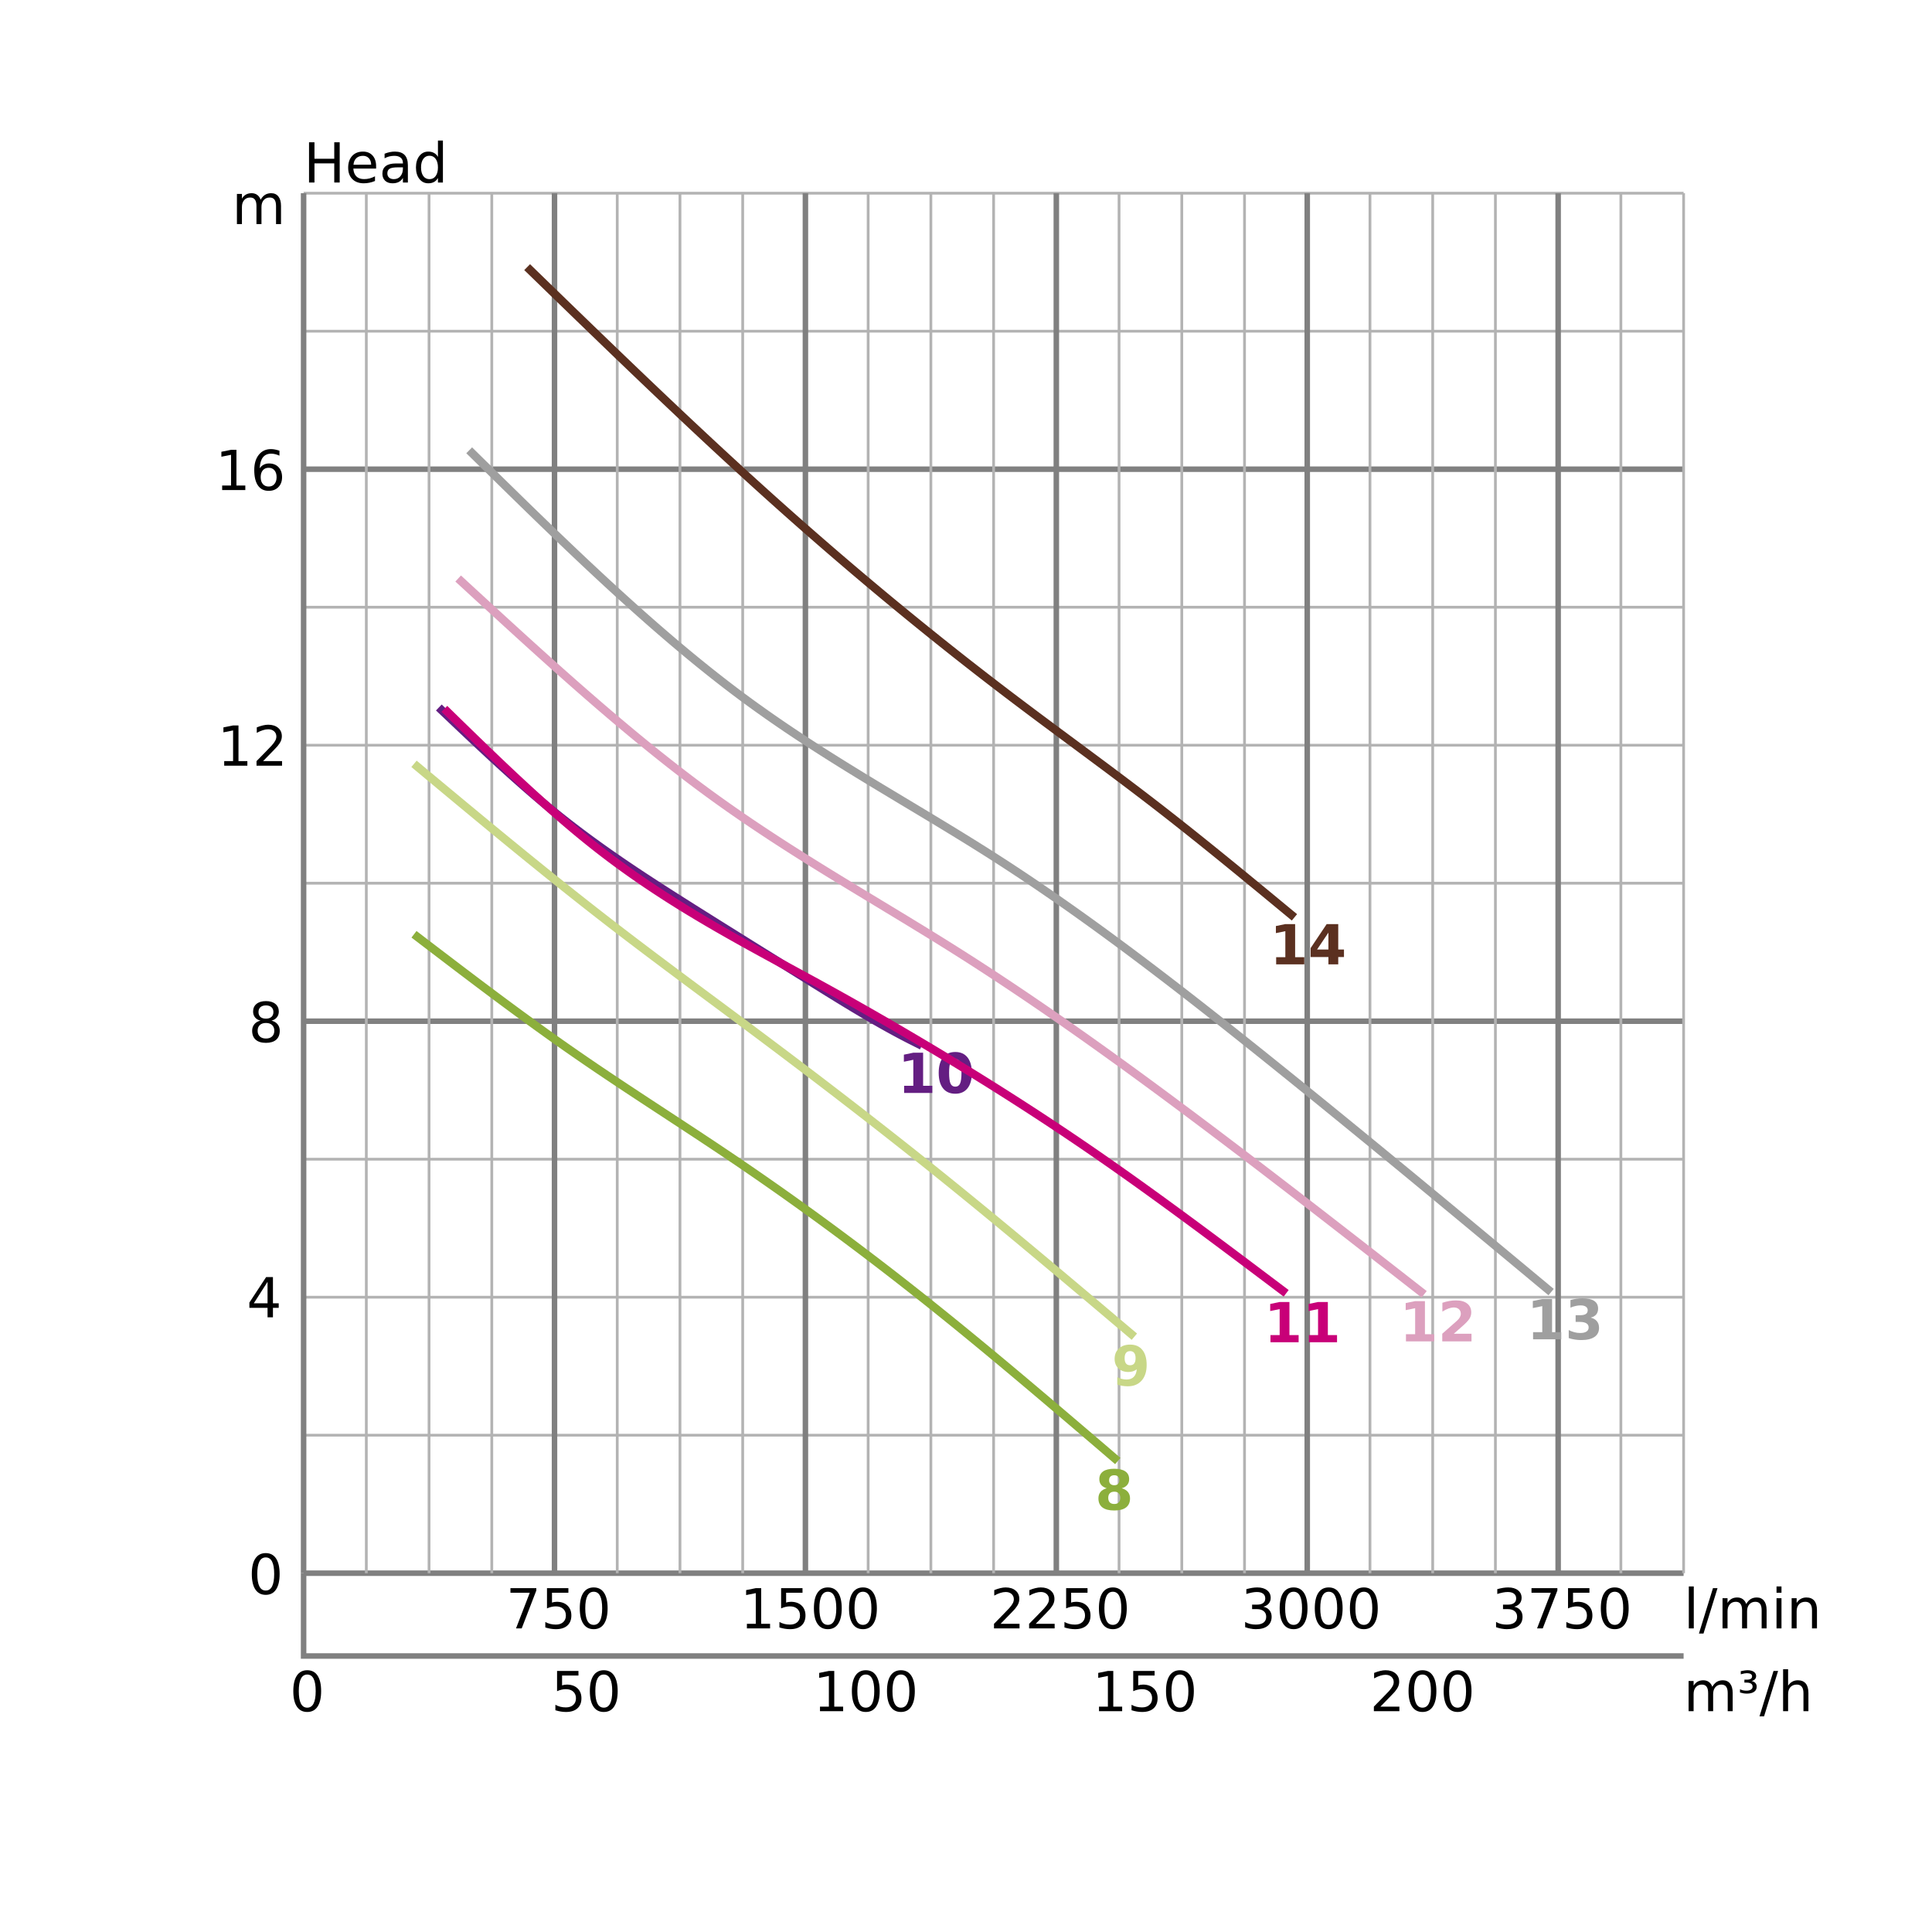 <?xml version="1.0" encoding="UTF-8"?>
<svg xmlns="http://www.w3.org/2000/svg" xmlns:xlink="http://www.w3.org/1999/xlink" width="700pt" height="700pt" viewBox="0 0 700 700" version="1.1">
<defs>
<g>
<symbol overflow="visible" id="glyph0-0">
<path style="stroke:none;" d="M 1 3.531 L 1 -14.109 L 11 -14.109 L 11 3.531 Z M 2.125 2.422 L 9.891 2.422 L 9.891 -12.984 L 2.125 -12.984 Z M 2.125 2.422 "/>
</symbol>
<symbol overflow="visible" id="glyph0-1">
<path style="stroke:none;" d="M 1.969 -14.578 L 3.938 -14.578 L 3.938 -8.609 L 11.109 -8.609 L 11.109 -14.578 L 13.078 -14.578 L 13.078 0 L 11.109 0 L 11.109 -6.938 L 3.938 -6.938 L 3.938 0 L 1.969 0 Z M 1.969 -14.578 "/>
</symbol>
<symbol overflow="visible" id="glyph0-2">
<path style="stroke:none;" d="M 11.234 -5.922 L 11.234 -5.047 L 2.984 -5.047 C 3.055 -3.805 3.426 -2.859 4.094 -2.203 C 4.758 -1.555 5.691 -1.234 6.891 -1.234 C 7.578 -1.234 8.242 -1.316 8.891 -1.484 C 9.535 -1.66 10.18 -1.914 10.828 -2.25 L 10.828 -0.562 C 10.18 -0.281 9.52 -0.07 8.844 0.062 C 8.164 0.207 7.477 0.281 6.781 0.281 C 5.031 0.281 3.645 -0.223 2.625 -1.234 C 1.613 -2.254 1.109 -3.629 1.109 -5.359 C 1.109 -7.148 1.586 -8.57 2.547 -9.625 C 3.516 -10.676 4.82 -11.203 6.469 -11.203 C 7.938 -11.203 9.098 -10.727 9.953 -9.781 C 10.805 -8.832 11.234 -7.547 11.234 -5.922 Z M 9.438 -6.453 C 9.426 -7.43 9.148 -8.211 8.609 -8.797 C 8.078 -9.379 7.367 -9.672 6.484 -9.672 C 5.484 -9.672 4.68 -9.391 4.078 -8.828 C 3.473 -8.266 3.125 -7.469 3.031 -6.438 Z M 9.438 -6.453 "/>
</symbol>
<symbol overflow="visible" id="glyph0-3">
<path style="stroke:none;" d="M 6.859 -5.5 C 5.398 -5.5 4.391 -5.332 3.828 -5 C 3.273 -4.664 3 -4.098 3 -3.297 C 3 -2.66 3.207 -2.156 3.625 -1.781 C 4.051 -1.406 4.625 -1.219 5.344 -1.219 C 6.344 -1.219 7.141 -1.57 7.734 -2.281 C 8.336 -2.988 8.641 -3.926 8.641 -5.094 L 8.641 -5.5 Z M 10.438 -6.234 L 10.438 0 L 8.641 0 L 8.641 -1.656 C 8.234 -1 7.723 -0.508 7.109 -0.188 C 6.492 0.125 5.742 0.281 4.859 0.281 C 3.742 0.281 2.852 -0.031 2.188 -0.656 C 1.531 -1.289 1.203 -2.133 1.203 -3.188 C 1.203 -4.414 1.613 -5.344 2.438 -5.969 C 3.258 -6.594 4.488 -6.906 6.125 -6.906 L 8.641 -6.906 L 8.641 -7.078 C 8.641 -7.91 8.367 -8.551 7.828 -9 C 7.285 -9.445 6.52 -9.672 5.531 -9.672 C 4.906 -9.672 4.297 -9.598 3.703 -9.453 C 3.117 -9.305 2.551 -9.082 2 -8.781 L 2 -10.438 C 2.656 -10.695 3.289 -10.891 3.906 -11.016 C 4.531 -11.141 5.133 -11.203 5.719 -11.203 C 7.301 -11.203 8.484 -10.789 9.266 -9.969 C 10.047 -9.145 10.438 -7.898 10.438 -6.234 Z M 10.438 -6.234 "/>
</symbol>
<symbol overflow="visible" id="glyph0-4">
<path style="stroke:none;" d="M 9.078 -9.281 L 9.078 -15.203 L 10.875 -15.203 L 10.875 0 L 9.078 0 L 9.078 -1.641 C 8.703 -0.992 8.223 -0.508 7.641 -0.188 C 7.066 0.125 6.379 0.281 5.578 0.281 C 4.254 0.281 3.176 -0.242 2.344 -1.297 C 1.52 -2.348 1.109 -3.734 1.109 -5.453 C 1.109 -7.172 1.52 -8.555 2.344 -9.609 C 3.176 -10.672 4.254 -11.203 5.578 -11.203 C 6.379 -11.203 7.066 -11.039 7.641 -10.719 C 8.223 -10.406 8.703 -9.926 9.078 -9.281 Z M 2.953 -5.453 C 2.953 -4.141 3.223 -3.102 3.766 -2.344 C 4.316 -1.594 5.066 -1.219 6.016 -1.219 C 6.961 -1.219 7.707 -1.594 8.25 -2.344 C 8.801 -3.102 9.078 -4.141 9.078 -5.453 C 9.078 -6.773 8.801 -7.812 8.25 -8.562 C 7.707 -9.32 6.961 -9.703 6.016 -9.703 C 5.066 -9.703 4.316 -9.32 3.766 -8.562 C 3.223 -7.812 2.953 -6.773 2.953 -5.453 Z M 2.953 -5.453 "/>
</symbol>
<symbol overflow="visible" id="glyph0-5">
<path style="stroke:none;" d="M 6.359 -13.281 C 5.336 -13.281 4.57 -12.781 4.062 -11.781 C 3.551 -10.781 3.297 -9.281 3.297 -7.281 C 3.297 -5.281 3.551 -3.781 4.062 -2.781 C 4.57 -1.781 5.336 -1.281 6.359 -1.281 C 7.379 -1.281 8.145 -1.781 8.656 -2.781 C 9.164 -3.781 9.422 -5.281 9.422 -7.281 C 9.422 -9.281 9.164 -10.781 8.656 -11.781 C 8.145 -12.781 7.379 -13.281 6.359 -13.281 Z M 6.359 -14.844 C 7.992 -14.844 9.238 -14.195 10.094 -12.906 C 10.957 -11.613 11.391 -9.738 11.391 -7.281 C 11.391 -4.82 10.957 -2.945 10.094 -1.656 C 9.238 -0.363 7.992 0.281 6.359 0.281 C 4.723 0.281 3.473 -0.363 2.609 -1.656 C 1.742 -2.945 1.312 -4.82 1.312 -7.281 C 1.312 -9.738 1.742 -11.613 2.609 -12.906 C 3.473 -14.195 4.723 -14.844 6.359 -14.844 Z M 6.359 -14.844 "/>
</symbol>
<symbol overflow="visible" id="glyph0-6">
<path style="stroke:none;" d="M 7.562 -12.859 L 2.578 -5.078 L 7.562 -5.078 Z M 7.047 -14.578 L 9.516 -14.578 L 9.516 -5.078 L 11.609 -5.078 L 11.609 -3.438 L 9.516 -3.438 L 9.516 0 L 7.562 0 L 7.562 -3.438 L 0.984 -3.438 L 0.984 -5.344 Z M 7.047 -14.578 "/>
</symbol>
<symbol overflow="visible" id="glyph0-7">
<path style="stroke:none;" d="M 6.359 -6.922 C 5.422 -6.922 4.68 -6.672 4.141 -6.172 C 3.609 -5.672 3.344 -4.984 3.344 -4.109 C 3.344 -3.223 3.609 -2.531 4.141 -2.031 C 4.68 -1.531 5.422 -1.281 6.359 -1.281 C 7.297 -1.281 8.035 -1.531 8.578 -2.031 C 9.117 -2.539 9.391 -3.234 9.391 -4.109 C 9.391 -4.984 9.117 -5.672 8.578 -6.172 C 8.047 -6.672 7.305 -6.922 6.359 -6.922 Z M 4.391 -7.766 C 3.535 -7.973 2.875 -8.363 2.406 -8.938 C 1.938 -9.52 1.703 -10.227 1.703 -11.062 C 1.703 -12.227 2.113 -13.148 2.938 -13.828 C 3.77 -14.504 4.91 -14.844 6.359 -14.844 C 7.805 -14.844 8.941 -14.504 9.766 -13.828 C 10.598 -13.148 11.016 -12.227 11.016 -11.062 C 11.016 -10.227 10.773 -9.52 10.297 -8.938 C 9.828 -8.363 9.176 -7.973 8.344 -7.766 C 9.289 -7.547 10.031 -7.113 10.562 -6.469 C 11.094 -5.82 11.359 -5.035 11.359 -4.109 C 11.359 -2.691 10.926 -1.602 10.062 -0.844 C 9.195 -0.094 7.961 0.281 6.359 0.281 C 4.754 0.281 3.52 -0.094 2.656 -0.844 C 1.789 -1.602 1.359 -2.691 1.359 -4.109 C 1.359 -5.035 1.625 -5.82 2.156 -6.469 C 2.688 -7.113 3.43 -7.547 4.391 -7.766 Z M 3.656 -10.875 C 3.656 -10.125 3.891 -9.535 4.359 -9.109 C 4.836 -8.691 5.504 -8.484 6.359 -8.484 C 7.203 -8.484 7.863 -8.691 8.344 -9.109 C 8.82 -9.535 9.062 -10.125 9.062 -10.875 C 9.062 -11.633 8.82 -12.223 8.344 -12.641 C 7.863 -13.066 7.203 -13.281 6.359 -13.281 C 5.504 -13.281 4.836 -13.066 4.359 -12.641 C 3.891 -12.223 3.656 -11.633 3.656 -10.875 Z M 3.656 -10.875 "/>
</symbol>
<symbol overflow="visible" id="glyph0-8">
<path style="stroke:none;" d="M 2.484 -1.656 L 5.703 -1.656 L 5.703 -12.781 L 2.203 -12.078 L 2.203 -13.875 L 5.688 -14.578 L 7.656 -14.578 L 7.656 -1.656 L 10.875 -1.656 L 10.875 0 L 2.484 0 Z M 2.484 -1.656 "/>
</symbol>
<symbol overflow="visible" id="glyph0-9">
<path style="stroke:none;" d="M 3.844 -1.656 L 10.719 -1.656 L 10.719 0 L 1.469 0 L 1.469 -1.656 C 2.219 -2.438 3.238 -3.477 4.531 -4.781 C 5.82 -6.082 6.633 -6.926 6.969 -7.312 C 7.594 -8.02 8.031 -8.617 8.281 -9.109 C 8.531 -9.598 8.656 -10.082 8.656 -10.562 C 8.656 -11.332 8.383 -11.961 7.844 -12.453 C 7.301 -12.941 6.594 -13.188 5.719 -13.188 C 5.102 -13.188 4.453 -13.078 3.766 -12.859 C 3.078 -12.648 2.344 -12.328 1.562 -11.891 L 1.562 -13.875 C 2.352 -14.195 3.094 -14.438 3.781 -14.594 C 4.477 -14.758 5.113 -14.844 5.688 -14.844 C 7.195 -14.844 8.398 -14.461 9.297 -13.703 C 10.191 -12.953 10.641 -11.945 10.641 -10.688 C 10.641 -10.082 10.523 -9.508 10.297 -8.969 C 10.078 -8.438 9.672 -7.805 9.078 -7.078 C 8.922 -6.891 8.406 -6.344 7.531 -5.438 C 6.656 -4.539 5.426 -3.281 3.844 -1.656 Z M 3.844 -1.656 "/>
</symbol>
<symbol overflow="visible" id="glyph0-10">
<path style="stroke:none;" d="M 6.609 -8.078 C 5.723 -8.078 5.02 -7.773 4.5 -7.172 C 3.977 -6.566 3.719 -5.734 3.719 -4.672 C 3.719 -3.629 3.977 -2.801 4.5 -2.188 C 5.02 -1.582 5.723 -1.281 6.609 -1.281 C 7.492 -1.281 8.191 -1.582 8.703 -2.188 C 9.223 -2.801 9.484 -3.629 9.484 -4.672 C 9.484 -5.734 9.223 -6.566 8.703 -7.172 C 8.191 -7.773 7.492 -8.078 6.609 -8.078 Z M 10.516 -14.266 L 10.516 -12.469 C 10.023 -12.695 9.523 -12.875 9.016 -13 C 8.516 -13.125 8.016 -13.188 7.516 -13.188 C 6.211 -13.188 5.219 -12.742 4.531 -11.859 C 3.844 -10.984 3.453 -9.656 3.359 -7.875 C 3.742 -8.445 4.223 -8.883 4.797 -9.188 C 5.379 -9.488 6.02 -9.641 6.719 -9.641 C 8.188 -9.641 9.344 -9.191 10.188 -8.297 C 11.039 -7.41 11.469 -6.203 11.469 -4.672 C 11.469 -3.18 11.023 -1.984 10.141 -1.078 C 9.254 -0.172 8.078 0.281 6.609 0.281 C 4.922 0.281 3.629 -0.363 2.734 -1.656 C 1.836 -2.945 1.391 -4.82 1.391 -7.281 C 1.391 -9.582 1.938 -11.414 3.031 -12.781 C 4.125 -14.156 5.594 -14.844 7.438 -14.844 C 7.938 -14.844 8.438 -14.789 8.938 -14.688 C 9.445 -14.594 9.973 -14.453 10.516 -14.266 Z M 10.516 -14.266 "/>
</symbol>
<symbol overflow="visible" id="glyph0-11">
<path style="stroke:none;" d="M 10.406 -8.844 C 10.852 -9.645 11.391 -10.238 12.016 -10.625 C 12.641 -11.008 13.375 -11.203 14.219 -11.203 C 15.352 -11.203 16.227 -10.801 16.844 -10 C 17.469 -9.207 17.781 -8.078 17.781 -6.609 L 17.781 0 L 15.984 0 L 15.984 -6.547 C 15.984 -7.586 15.797 -8.363 15.422 -8.875 C 15.047 -9.383 14.477 -9.641 13.719 -9.641 C 12.789 -9.641 12.055 -9.328 11.516 -8.703 C 10.973 -8.086 10.703 -7.25 10.703 -6.188 L 10.703 0 L 8.891 0 L 8.891 -6.547 C 8.891 -7.598 8.703 -8.375 8.328 -8.875 C 7.961 -9.383 7.395 -9.641 6.625 -9.641 C 5.707 -9.641 4.977 -9.328 4.438 -8.703 C 3.895 -8.086 3.625 -7.25 3.625 -6.188 L 3.625 0 L 1.812 0 L 1.812 -10.938 L 3.625 -10.938 L 3.625 -9.234 C 4.031 -9.91 4.52 -10.406 5.094 -10.719 C 5.664 -11.039 6.348 -11.203 7.141 -11.203 C 7.93 -11.203 8.602 -11 9.156 -10.594 C 9.719 -10.188 10.133 -9.602 10.406 -8.844 Z M 10.406 -8.844 "/>
</symbol>
<symbol overflow="visible" id="glyph0-12">
<path style="stroke:none;" d="M 1.641 -14.578 L 11.016 -14.578 L 11.016 -13.734 L 5.719 0 L 3.656 0 L 8.641 -12.922 L 1.641 -12.922 Z M 1.641 -14.578 "/>
</symbol>
<symbol overflow="visible" id="glyph0-13">
<path style="stroke:none;" d="M 2.156 -14.578 L 9.906 -14.578 L 9.906 -12.922 L 3.969 -12.922 L 3.969 -9.344 C 4.25 -9.445 4.531 -9.52 4.812 -9.562 C 5.102 -9.613 5.395 -9.641 5.688 -9.641 C 7.312 -9.641 8.598 -9.191 9.547 -8.297 C 10.504 -7.41 10.984 -6.203 10.984 -4.672 C 10.984 -3.109 10.492 -1.891 9.516 -1.016 C 8.535 -0.148 7.156 0.281 5.375 0.281 C 4.77 0.281 4.148 0.227 3.516 0.125 C 2.879 0.02 2.223 -0.133 1.547 -0.344 L 1.547 -2.328 C 2.129 -2.004 2.734 -1.766 3.359 -1.609 C 3.984 -1.453 4.645 -1.375 5.344 -1.375 C 6.469 -1.375 7.359 -1.672 8.016 -2.266 C 8.672 -2.859 9 -3.66 9 -4.672 C 9 -5.691 8.672 -6.5 8.016 -7.094 C 7.359 -7.688 6.469 -7.984 5.344 -7.984 C 4.812 -7.984 4.285 -7.922 3.766 -7.797 C 3.242 -7.68 2.707 -7.5 2.156 -7.25 Z M 2.156 -14.578 "/>
</symbol>
<symbol overflow="visible" id="glyph0-14">
<path style="stroke:none;" d="M 8.109 -7.859 C 9.055 -7.66 9.797 -7.238 10.328 -6.594 C 10.859 -5.957 11.125 -5.172 11.125 -4.234 C 11.125 -2.797 10.629 -1.68 9.641 -0.891 C 8.648 -0.109 7.242 0.281 5.422 0.281 C 4.805 0.281 4.176 0.219 3.531 0.094 C 2.883 -0.02 2.219 -0.195 1.531 -0.438 L 1.531 -2.344 C 2.07 -2.02 2.664 -1.773 3.312 -1.609 C 3.969 -1.453 4.648 -1.375 5.359 -1.375 C 6.598 -1.375 7.539 -1.617 8.188 -2.109 C 8.832 -2.598 9.156 -3.305 9.156 -4.234 C 9.156 -5.098 8.852 -5.77 8.25 -6.25 C 7.656 -6.738 6.82 -6.984 5.75 -6.984 L 4.047 -6.984 L 4.047 -8.609 L 5.828 -8.609 C 6.797 -8.609 7.535 -8.801 8.047 -9.188 C 8.555 -9.57 8.812 -10.129 8.812 -10.859 C 8.812 -11.609 8.547 -12.18 8.016 -12.578 C 7.492 -12.984 6.738 -13.188 5.75 -13.188 C 5.207 -13.188 4.625 -13.125 4 -13 C 3.383 -12.883 2.707 -12.707 1.969 -12.469 L 1.969 -14.219 C 2.719 -14.426 3.414 -14.582 4.062 -14.688 C 4.719 -14.789 5.336 -14.844 5.922 -14.844 C 7.422 -14.844 8.602 -14.5 9.469 -13.812 C 10.344 -13.133 10.781 -12.219 10.781 -11.062 C 10.781 -10.258 10.547 -9.578 10.078 -9.016 C 9.617 -8.461 8.961 -8.078 8.109 -7.859 Z M 8.109 -7.859 "/>
</symbol>
<symbol overflow="visible" id="glyph0-15">
<path style="stroke:none;" d="M 1.891 -15.203 L 3.688 -15.203 L 3.688 0 L 1.891 0 Z M 1.891 -15.203 "/>
</symbol>
<symbol overflow="visible" id="glyph0-16">
<path style="stroke:none;" d="M 5.078 -14.578 L 6.734 -14.578 L 1.656 1.859 L 0 1.859 Z M 5.078 -14.578 "/>
</symbol>
<symbol overflow="visible" id="glyph0-17">
<path style="stroke:none;" d="M 1.891 -10.938 L 3.688 -10.938 L 3.688 0 L 1.891 0 Z M 1.891 -15.203 L 3.688 -15.203 L 3.688 -12.922 L 1.891 -12.922 Z M 1.891 -15.203 "/>
</symbol>
<symbol overflow="visible" id="glyph0-18">
<path style="stroke:none;" d="M 10.984 -6.609 L 10.984 0 L 9.188 0 L 9.188 -6.547 C 9.188 -7.578 8.984 -8.348 8.578 -8.859 C 8.172 -9.379 7.566 -9.641 6.766 -9.641 C 5.785 -9.641 5.016 -9.328 4.453 -8.703 C 3.898 -8.086 3.625 -7.25 3.625 -6.188 L 3.625 0 L 1.812 0 L 1.812 -10.938 L 3.625 -10.938 L 3.625 -9.234 C 4.051 -9.891 4.555 -10.379 5.141 -10.703 C 5.723 -11.035 6.395 -11.203 7.156 -11.203 C 8.414 -11.203 9.367 -10.812 10.016 -10.031 C 10.66 -9.258 10.984 -8.117 10.984 -6.609 Z M 10.984 -6.609 "/>
</symbol>
<symbol overflow="visible" id="glyph0-19">
<path style="stroke:none;" d="M 5.125 -10.938 C 5.719 -10.82 6.176 -10.586 6.5 -10.234 C 6.832 -9.879 7 -9.43 7 -8.891 C 7 -8.086 6.688 -7.469 6.062 -7.031 C 5.445 -6.594 4.566 -6.375 3.422 -6.375 C 3.047 -6.375 2.656 -6.406 2.25 -6.469 C 1.844 -6.539 1.41 -6.645 0.953 -6.781 L 0.953 -7.953 C 1.297 -7.785 1.66 -7.656 2.047 -7.562 C 2.43 -7.477 2.844 -7.438 3.281 -7.438 C 3.988 -7.438 4.535 -7.566 4.922 -7.828 C 5.316 -8.086 5.516 -8.441 5.516 -8.891 C 5.516 -9.379 5.332 -9.742 4.969 -9.984 C 4.613 -10.234 4.082 -10.359 3.375 -10.359 L 2.547 -10.359 L 2.547 -11.422 L 3.453 -11.422 C 4.066 -11.422 4.531 -11.52 4.844 -11.719 C 5.164 -11.926 5.328 -12.227 5.328 -12.625 C 5.328 -13 5.16 -13.285 4.828 -13.484 C 4.504 -13.68 4.035 -13.781 3.422 -13.781 C 3.16 -13.781 2.863 -13.75 2.531 -13.688 C 2.195 -13.633 1.766 -13.531 1.234 -13.375 L 1.234 -14.5 C 1.711 -14.613 2.16 -14.695 2.578 -14.75 C 2.992 -14.812 3.379 -14.844 3.734 -14.844 C 4.672 -14.844 5.414 -14.648 5.969 -14.266 C 6.52 -13.879 6.797 -13.363 6.797 -12.719 C 6.797 -12.27 6.648 -11.891 6.359 -11.578 C 6.066 -11.266 5.656 -11.051 5.125 -10.938 Z M 5.125 -10.938 "/>
</symbol>
<symbol overflow="visible" id="glyph0-20">
<path style="stroke:none;" d="M 10.984 -6.609 L 10.984 0 L 9.188 0 L 9.188 -6.547 C 9.188 -7.578 8.984 -8.348 8.578 -8.859 C 8.172 -9.379 7.566 -9.641 6.766 -9.641 C 5.785 -9.641 5.016 -9.328 4.453 -8.703 C 3.898 -8.086 3.625 -7.25 3.625 -6.188 L 3.625 0 L 1.812 0 L 1.812 -15.203 L 3.625 -15.203 L 3.625 -9.234 C 4.051 -9.891 4.555 -10.379 5.141 -10.703 C 5.723 -11.035 6.395 -11.203 7.156 -11.203 C 8.414 -11.203 9.367 -10.812 10.016 -10.031 C 10.66 -9.258 10.984 -8.117 10.984 -6.609 Z M 10.984 -6.609 "/>
</symbol>
<symbol overflow="visible" id="glyph1-0">
<path style="stroke:none;" d="M 1 3.531 L 1 -14.109 L 11 -14.109 L 11 3.531 Z M 2.125 2.422 L 9.891 2.422 L 9.891 -12.984 L 2.125 -12.984 Z M 2.125 2.422 "/>
</symbol>
<symbol overflow="visible" id="glyph1-1">
<path style="stroke:none;" d="M 6.969 -6.531 C 6.258 -6.531 5.719 -6.336 5.344 -5.953 C 4.969 -5.566 4.781 -5.016 4.781 -4.297 C 4.781 -3.578 4.969 -3.023 5.344 -2.641 C 5.719 -2.266 6.258 -2.078 6.969 -2.078 C 7.664 -2.078 8.195 -2.266 8.562 -2.641 C 8.938 -3.023 9.125 -3.578 9.125 -4.297 C 9.125 -5.016 8.938 -5.566 8.562 -5.953 C 8.195 -6.336 7.664 -6.531 6.969 -6.531 Z M 4.219 -7.766 C 3.332 -8.035 2.664 -8.445 2.219 -9 C 1.77 -9.551 1.547 -10.238 1.547 -11.062 C 1.547 -12.289 2.004 -13.227 2.922 -13.875 C 3.836 -14.52 5.188 -14.844 6.969 -14.844 C 8.727 -14.844 10.066 -14.52 10.984 -13.875 C 11.898 -13.238 12.359 -12.301 12.359 -11.062 C 12.359 -10.238 12.129 -9.551 11.672 -9 C 11.223 -8.445 10.555 -8.035 9.672 -7.766 C 10.66 -7.492 11.406 -7.051 11.906 -6.438 C 12.414 -5.82 12.672 -5.047 12.672 -4.109 C 12.672 -2.66 12.191 -1.566 11.234 -0.828 C 10.273 -0.086 8.852 0.281 6.969 0.281 C 5.07 0.281 3.641 -0.086 2.672 -0.828 C 1.703 -1.566 1.219 -2.66 1.219 -4.109 C 1.219 -5.047 1.469 -5.82 1.969 -6.438 C 2.477 -7.051 3.227 -7.492 4.219 -7.766 Z M 5.094 -10.688 C 5.094 -10.102 5.254 -9.656 5.578 -9.344 C 5.898 -9.031 6.363 -8.875 6.969 -8.875 C 7.551 -8.875 8 -9.031 8.312 -9.344 C 8.633 -9.656 8.797 -10.102 8.797 -10.688 C 8.797 -11.258 8.633 -11.703 8.312 -12.016 C 8 -12.328 7.551 -12.484 6.969 -12.484 C 6.363 -12.484 5.898 -12.328 5.578 -12.016 C 5.254 -11.703 5.094 -11.258 5.094 -10.688 Z M 5.094 -10.688 "/>
</symbol>
<symbol overflow="visible" id="glyph1-2">
<path style="stroke:none;" d="M 2 -0.328 L 2 -3.016 C 2.602 -2.734 3.176 -2.52 3.719 -2.375 C 4.27 -2.238 4.812 -2.172 5.344 -2.172 C 6.457 -2.172 7.328 -2.484 7.953 -3.109 C 8.578 -3.734 8.945 -4.656 9.062 -5.875 C 8.625 -5.551 8.148 -5.305 7.641 -5.141 C 7.141 -4.984 6.598 -4.906 6.016 -4.906 C 4.523 -4.906 3.32 -5.336 2.406 -6.203 C 1.488 -7.078 1.031 -8.223 1.031 -9.641 C 1.031 -11.211 1.539 -12.469 2.562 -13.406 C 3.582 -14.352 4.945 -14.828 6.656 -14.828 C 8.562 -14.828 10.035 -14.188 11.078 -12.906 C 12.117 -11.625 12.641 -9.812 12.641 -7.469 C 12.641 -5.051 12.031 -3.156 10.812 -1.781 C 9.594 -0.406 7.922 0.281 5.797 0.281 C 5.117 0.281 4.469 0.227 3.844 0.125 C 3.219 0.031 2.602 -0.117 2 -0.328 Z M 6.641 -7.344 C 7.297 -7.344 7.789 -7.555 8.125 -7.984 C 8.457 -8.41 8.625 -9.051 8.625 -9.906 C 8.625 -10.75 8.457 -11.383 8.125 -11.812 C 7.789 -12.25 7.297 -12.469 6.641 -12.469 C 5.984 -12.469 5.488 -12.25 5.156 -11.812 C 4.82 -11.383 4.656 -10.75 4.656 -9.906 C 4.656 -9.051 4.82 -8.41 5.156 -7.984 C 5.488 -7.555 5.984 -7.344 6.641 -7.344 Z M 6.641 -7.344 "/>
</symbol>
<symbol overflow="visible" id="glyph1-3">
<path style="stroke:none;" d="M 2.344 -2.594 L 5.672 -2.594 L 5.672 -12.016 L 2.25 -11.312 L 2.25 -13.875 L 5.641 -14.578 L 9.219 -14.578 L 9.219 -2.594 L 12.547 -2.594 L 12.547 0 L 2.344 0 Z M 2.344 -2.594 "/>
</symbol>
<symbol overflow="visible" id="glyph1-4">
<path style="stroke:none;" d="M 9.203 -7.312 C 9.203 -9.133 9.031 -10.414 8.688 -11.156 C 8.344 -11.906 7.77 -12.281 6.969 -12.281 C 6.156 -12.281 5.578 -11.906 5.234 -11.156 C 4.891 -10.414 4.719 -9.133 4.719 -7.312 C 4.719 -5.469 4.891 -4.164 5.234 -3.406 C 5.578 -2.656 6.156 -2.281 6.969 -2.281 C 7.77 -2.281 8.344 -2.656 8.688 -3.406 C 9.031 -4.164 9.203 -5.469 9.203 -7.312 Z M 12.953 -7.281 C 12.953 -4.863 12.43 -3 11.391 -1.688 C 10.348 -0.375 8.875 0.281 6.969 0.281 C 5.039 0.281 3.555 -0.375 2.516 -1.688 C 1.473 -3 0.953 -4.863 0.953 -7.281 C 0.953 -9.695 1.473 -11.562 2.516 -12.875 C 3.555 -14.188 5.039 -14.844 6.969 -14.844 C 8.875 -14.844 10.348 -14.188 11.391 -12.875 C 12.43 -11.562 12.953 -9.695 12.953 -7.281 Z M 12.953 -7.281 "/>
</symbol>
<symbol overflow="visible" id="glyph1-5">
<path style="stroke:none;" d="M 5.766 -2.766 L 12.172 -2.766 L 12.172 0 L 1.578 0 L 1.578 -2.766 L 6.906 -7.469 C 7.383 -7.895 7.734 -8.312 7.953 -8.719 C 8.18 -9.133 8.297 -9.562 8.297 -10 C 8.297 -10.688 8.066 -11.238 7.609 -11.656 C 7.148 -12.07 6.539 -12.281 5.781 -12.281 C 5.195 -12.281 4.555 -12.156 3.859 -11.906 C 3.16 -11.656 2.414 -11.281 1.625 -10.781 L 1.625 -13.984 C 2.469 -14.266 3.301 -14.477 4.125 -14.625 C 4.957 -14.77 5.77 -14.844 6.562 -14.844 C 8.312 -14.844 9.664 -14.457 10.625 -13.688 C 11.594 -12.926 12.078 -11.859 12.078 -10.484 C 12.078 -9.68 11.867 -8.938 11.453 -8.25 C 11.047 -7.57 10.188 -6.656 8.875 -5.5 Z M 5.766 -2.766 "/>
</symbol>
<symbol overflow="visible" id="glyph1-6">
<path style="stroke:none;" d="M 9.312 -7.859 C 10.301 -7.609 11.051 -7.164 11.562 -6.531 C 12.07 -5.906 12.328 -5.109 12.328 -4.141 C 12.328 -2.691 11.77 -1.594 10.656 -0.844 C 9.551 -0.094 7.941 0.281 5.828 0.281 C 5.078 0.281 4.32 0.219 3.562 0.094 C 2.812 -0.02 2.07 -0.195 1.344 -0.438 L 1.344 -3.344 C 2.039 -2.988 2.734 -2.723 3.422 -2.547 C 4.117 -2.367 4.805 -2.281 5.484 -2.281 C 6.473 -2.281 7.234 -2.453 7.766 -2.797 C 8.297 -3.141 8.562 -3.633 8.562 -4.281 C 8.562 -4.945 8.289 -5.445 7.75 -5.781 C 7.207 -6.125 6.406 -6.297 5.344 -6.297 L 3.844 -6.297 L 3.844 -8.719 L 5.422 -8.719 C 6.367 -8.719 7.07 -8.863 7.531 -9.156 C 7.988 -9.457 8.219 -9.91 8.219 -10.516 C 8.219 -11.078 7.992 -11.508 7.547 -11.812 C 7.098 -12.125 6.461 -12.281 5.641 -12.281 C 5.035 -12.281 4.422 -12.207 3.797 -12.062 C 3.18 -11.926 2.57 -11.727 1.969 -11.469 L 1.969 -14.219 C 2.707 -14.426 3.441 -14.582 4.172 -14.688 C 4.898 -14.789 5.613 -14.844 6.312 -14.844 C 8.207 -14.844 9.625 -14.531 10.562 -13.906 C 11.508 -13.289 11.984 -12.359 11.984 -11.109 C 11.984 -10.254 11.758 -9.551 11.312 -9 C 10.863 -8.457 10.195 -8.078 9.312 -7.859 Z M 9.312 -7.859 "/>
</symbol>
<symbol overflow="visible" id="glyph1-7">
<path style="stroke:none;" d="M 7.359 -11.484 L 3.25 -5.375 L 7.359 -5.375 Z M 6.734 -14.578 L 10.922 -14.578 L 10.922 -5.375 L 13 -5.375 L 13 -2.656 L 10.922 -2.656 L 10.922 0 L 7.359 0 L 7.359 -2.656 L 0.906 -2.656 L 0.906 -5.875 Z M 6.734 -14.578 "/>
</symbol>
</g>
</defs>
<g id="surface126">
<rect x="0" y="0" width="700" height="700" style="fill:rgb(100%,100%,100%);fill-opacity:1;stroke:none;"/>
<g style="fill:rgb(0%,0%,0%);fill-opacity:1;">
  <use xlink:href="#glyph0-1" x="110" y="66.129"/>
  <use xlink:href="#glyph0-2" x="125.039" y="66.129"/>
  <use xlink:href="#glyph0-3" x="137.344" y="66.129"/>
  <use xlink:href="#glyph0-4" x="149.6" y="66.129"/>
</g>
<path style="fill:none;stroke-width:2;stroke-linecap:butt;stroke-linejoin:miter;stroke:rgb(50%,50%,50%);stroke-opacity:1;stroke-miterlimit:10;" d="M 110 570 L 610 570 "/>
<g style="fill:rgb(0%,0%,0%);fill-opacity:1;">
  <use xlink:href="#glyph0-5" x="89.922" y="577.562"/>
</g>
<path style="fill:none;stroke-width:1;stroke-linecap:butt;stroke-linejoin:miter;stroke:rgb(70%,70%,70%);stroke-opacity:1;stroke-miterlimit:10;" d="M 110 520 L 610 520 "/>
<path style="fill:none;stroke-width:1;stroke-linecap:butt;stroke-linejoin:miter;stroke:rgb(70%,70%,70%);stroke-opacity:1;stroke-miterlimit:10;" d="M 110 470 L 610 470 "/>
<g style="fill:rgb(0%,0%,0%);fill-opacity:1;">
  <use xlink:href="#glyph0-6" x="89.375" y="477.289"/>
</g>
<path style="fill:none;stroke-width:1;stroke-linecap:butt;stroke-linejoin:miter;stroke:rgb(70%,70%,70%);stroke-opacity:1;stroke-miterlimit:10;" d="M 110 420 L 610 420 "/>
<path style="fill:none;stroke-width:2;stroke-linecap:butt;stroke-linejoin:miter;stroke:rgb(50%,50%,50%);stroke-opacity:1;stroke-miterlimit:10;" d="M 110 370 L 610 370 "/>
<g style="fill:rgb(0%,0%,0%);fill-opacity:1;">
  <use xlink:href="#glyph0-7" x="90" y="377.562"/>
</g>
<path style="fill:none;stroke-width:1;stroke-linecap:butt;stroke-linejoin:miter;stroke:rgb(70%,70%,70%);stroke-opacity:1;stroke-miterlimit:10;" d="M 110 320 L 610 320 "/>
<path style="fill:none;stroke-width:1;stroke-linecap:butt;stroke-linejoin:miter;stroke:rgb(70%,70%,70%);stroke-opacity:1;stroke-miterlimit:10;" d="M 110 270 L 610 270 "/>
<g style="fill:rgb(0%,0%,0%);fill-opacity:1;">
  <use xlink:href="#glyph0-8" x="78.75" y="277.422"/>
  <use xlink:href="#glyph0-9" x="91.475" y="277.422"/>
</g>
<path style="fill:none;stroke-width:1;stroke-linecap:butt;stroke-linejoin:miter;stroke:rgb(70%,70%,70%);stroke-opacity:1;stroke-miterlimit:10;" d="M 110 220 L 610 220 "/>
<path style="fill:none;stroke-width:2;stroke-linecap:butt;stroke-linejoin:miter;stroke:rgb(50%,50%,50%);stroke-opacity:1;stroke-miterlimit:10;" d="M 110 170 L 610 170 "/>
<g style="fill:rgb(0%,0%,0%);fill-opacity:1;">
  <use xlink:href="#glyph0-8" x="78.008" y="177.562"/>
  <use xlink:href="#glyph0-10" x="90.732" y="177.562"/>
</g>
<path style="fill:none;stroke-width:1;stroke-linecap:butt;stroke-linejoin:miter;stroke:rgb(70%,70%,70%);stroke-opacity:1;stroke-miterlimit:10;" d="M 110 120 L 610 120 "/>
<path style="fill:none;stroke-width:1;stroke-linecap:butt;stroke-linejoin:miter;stroke:rgb(70%,70%,70%);stroke-opacity:1;stroke-miterlimit:10;" d="M 110 70 L 610 70 "/>
<g style="fill:rgb(0%,0%,0%);fill-opacity:1;">
  <use xlink:href="#glyph0-11" x="84.031" y="81.203"/>
</g>
<path style="fill:none;stroke-width:2;stroke-linecap:butt;stroke-linejoin:miter;stroke:rgb(50%,50%,50%);stroke-opacity:1;stroke-miterlimit:10;" d="M 110 570 L 110 70 "/>
<path style="fill:none;stroke-width:1;stroke-linecap:butt;stroke-linejoin:miter;stroke:rgb(70%,70%,70%);stroke-opacity:1;stroke-miterlimit:10;" d="M 132.727 570 L 132.727 70 "/>
<path style="fill:none;stroke-width:1;stroke-linecap:butt;stroke-linejoin:miter;stroke:rgb(70%,70%,70%);stroke-opacity:1;stroke-miterlimit:10;" d="M 155.453 570 L 155.453 70 "/>
<path style="fill:none;stroke-width:1;stroke-linecap:butt;stroke-linejoin:miter;stroke:rgb(70%,70%,70%);stroke-opacity:1;stroke-miterlimit:10;" d="M 178.184 570 L 178.184 70 "/>
<path style="fill:none;stroke-width:2;stroke-linecap:butt;stroke-linejoin:miter;stroke:rgb(50%,50%,50%);stroke-opacity:1;stroke-miterlimit:10;" d="M 200.91 570 L 200.91 70 "/>
<path style="fill:none;stroke-width:1;stroke-linecap:butt;stroke-linejoin:miter;stroke:rgb(70%,70%,70%);stroke-opacity:1;stroke-miterlimit:10;" d="M 223.637 570 L 223.637 70 "/>
<path style="fill:none;stroke-width:1;stroke-linecap:butt;stroke-linejoin:miter;stroke:rgb(70%,70%,70%);stroke-opacity:1;stroke-miterlimit:10;" d="M 246.363 570 L 246.363 70 "/>
<path style="fill:none;stroke-width:1;stroke-linecap:butt;stroke-linejoin:miter;stroke:rgb(70%,70%,70%);stroke-opacity:1;stroke-miterlimit:10;" d="M 269.09 570 L 269.09 70 "/>
<path style="fill:none;stroke-width:2;stroke-linecap:butt;stroke-linejoin:miter;stroke:rgb(50%,50%,50%);stroke-opacity:1;stroke-miterlimit:10;" d="M 291.816 570 L 291.816 70 "/>
<path style="fill:none;stroke-width:1;stroke-linecap:butt;stroke-linejoin:miter;stroke:rgb(70%,70%,70%);stroke-opacity:1;stroke-miterlimit:10;" d="M 314.547 570 L 314.547 70 "/>
<path style="fill:none;stroke-width:1;stroke-linecap:butt;stroke-linejoin:miter;stroke:rgb(70%,70%,70%);stroke-opacity:1;stroke-miterlimit:10;" d="M 337.273 570 L 337.273 70 "/>
<path style="fill:none;stroke-width:1;stroke-linecap:butt;stroke-linejoin:miter;stroke:rgb(70%,70%,70%);stroke-opacity:1;stroke-miterlimit:10;" d="M 360 570 L 360 70 "/>
<path style="fill:none;stroke-width:2;stroke-linecap:butt;stroke-linejoin:miter;stroke:rgb(50%,50%,50%);stroke-opacity:1;stroke-miterlimit:10;" d="M 382.727 570 L 382.727 70 "/>
<path style="fill:none;stroke-width:1;stroke-linecap:butt;stroke-linejoin:miter;stroke:rgb(70%,70%,70%);stroke-opacity:1;stroke-miterlimit:10;" d="M 405.453 570 L 405.453 70 "/>
<path style="fill:none;stroke-width:1;stroke-linecap:butt;stroke-linejoin:miter;stroke:rgb(70%,70%,70%);stroke-opacity:1;stroke-miterlimit:10;" d="M 428.184 570 L 428.184 70 "/>
<path style="fill:none;stroke-width:1;stroke-linecap:butt;stroke-linejoin:miter;stroke:rgb(70%,70%,70%);stroke-opacity:1;stroke-miterlimit:10;" d="M 450.91 570 L 450.91 70 "/>
<path style="fill:none;stroke-width:2;stroke-linecap:butt;stroke-linejoin:miter;stroke:rgb(50%,50%,50%);stroke-opacity:1;stroke-miterlimit:10;" d="M 473.637 570 L 473.637 70 "/>
<path style="fill:none;stroke-width:1;stroke-linecap:butt;stroke-linejoin:miter;stroke:rgb(70%,70%,70%);stroke-opacity:1;stroke-miterlimit:10;" d="M 496.363 570 L 496.363 70 "/>
<path style="fill:none;stroke-width:1;stroke-linecap:butt;stroke-linejoin:miter;stroke:rgb(70%,70%,70%);stroke-opacity:1;stroke-miterlimit:10;" d="M 519.09 570 L 519.09 70 "/>
<path style="fill:none;stroke-width:1;stroke-linecap:butt;stroke-linejoin:miter;stroke:rgb(70%,70%,70%);stroke-opacity:1;stroke-miterlimit:10;" d="M 541.816 570 L 541.816 70 "/>
<path style="fill:none;stroke-width:2;stroke-linecap:butt;stroke-linejoin:miter;stroke:rgb(50%,50%,50%);stroke-opacity:1;stroke-miterlimit:10;" d="M 564.547 570 L 564.547 70 "/>
<path style="fill:none;stroke-width:1;stroke-linecap:butt;stroke-linejoin:miter;stroke:rgb(70%,70%,70%);stroke-opacity:1;stroke-miterlimit:10;" d="M 587.273 570 L 587.273 70 "/>
<path style="fill:none;stroke-width:1;stroke-linecap:butt;stroke-linejoin:miter;stroke:rgb(70%,70%,70%);stroke-opacity:1;stroke-miterlimit:10;" d="M 610 570 L 610 70 "/>
<g style="fill:rgb(0%,0%,0%);fill-opacity:1;">
  <use xlink:href="#glyph0-12" x="183.305" y="590"/>
  <use xlink:href="#glyph0-13" x="196.029" y="590"/>
  <use xlink:href="#glyph0-5" x="208.754" y="590"/>
</g>
<g style="fill:rgb(0%,0%,0%);fill-opacity:1;">
  <use xlink:href="#glyph0-8" x="268.133" y="590"/>
  <use xlink:href="#glyph0-13" x="280.857" y="590"/>
  <use xlink:href="#glyph0-5" x="293.582" y="590"/>
  <use xlink:href="#glyph0-5" x="306.307" y="590"/>
</g>
<g style="fill:rgb(0%,0%,0%);fill-opacity:1;">
  <use xlink:href="#glyph0-9" x="358.676" y="590"/>
  <use xlink:href="#glyph0-9" x="371.4" y="590"/>
  <use xlink:href="#glyph0-13" x="384.125" y="590"/>
  <use xlink:href="#glyph0-5" x="396.85" y="590"/>
</g>
<g style="fill:rgb(0%,0%,0%);fill-opacity:1;">
  <use xlink:href="#glyph0-14" x="449.613" y="590"/>
  <use xlink:href="#glyph0-5" x="462.338" y="590"/>
  <use xlink:href="#glyph0-5" x="475.062" y="590"/>
  <use xlink:href="#glyph0-5" x="487.787" y="590"/>
</g>
<g style="fill:rgb(0%,0%,0%);fill-opacity:1;">
  <use xlink:href="#glyph0-14" x="540.523" y="590"/>
  <use xlink:href="#glyph0-12" x="553.248" y="590"/>
  <use xlink:href="#glyph0-13" x="565.973" y="590"/>
  <use xlink:href="#glyph0-5" x="578.697" y="590"/>
</g>
<g style="fill:rgb(0%,0%,0%);fill-opacity:1;">
  <use xlink:href="#glyph0-15" x="610" y="590"/>
  <use xlink:href="#glyph0-16" x="615.557" y="590"/>
  <use xlink:href="#glyph0-11" x="622.295" y="590"/>
  <use xlink:href="#glyph0-17" x="641.777" y="590"/>
  <use xlink:href="#glyph0-18" x="647.334" y="590"/>
</g>
<path style="fill:none;stroke-width:2;stroke-linecap:butt;stroke-linejoin:miter;stroke:rgb(50%,50%,50%);stroke-opacity:1;stroke-miterlimit:10;" d="M 110 570 L 110 600 L 610 600 "/>
<g style="fill:rgb(0%,0%,0%);fill-opacity:1;">
  <use xlink:href="#glyph0-5" x="104.961" y="620"/>
</g>
<g style="fill:rgb(0%,0%,0%);fill-opacity:1;">
  <use xlink:href="#glyph0-13" x="199.68" y="620"/>
  <use xlink:href="#glyph0-5" x="212.404" y="620"/>
</g>
<g style="fill:rgb(0%,0%,0%);fill-opacity:1;">
  <use xlink:href="#glyph0-8" x="294.613" y="620"/>
  <use xlink:href="#glyph0-5" x="307.338" y="620"/>
  <use xlink:href="#glyph0-5" x="320.062" y="620"/>
</g>
<g style="fill:rgb(0%,0%,0%);fill-opacity:1;">
  <use xlink:href="#glyph0-8" x="395.707" y="620"/>
  <use xlink:href="#glyph0-13" x="408.432" y="620"/>
  <use xlink:href="#glyph0-5" x="421.156" y="620"/>
</g>
<g style="fill:rgb(0%,0%,0%);fill-opacity:1;">
  <use xlink:href="#glyph0-9" x="496.309" y="620"/>
  <use xlink:href="#glyph0-5" x="509.033" y="620"/>
  <use xlink:href="#glyph0-5" x="521.758" y="620"/>
</g>
<g style="fill:rgb(0%,0%,0%);fill-opacity:1;">
  <use xlink:href="#glyph0-11" x="610" y="620"/>
  <use xlink:href="#glyph0-19" x="629.482" y="620"/>
  <use xlink:href="#glyph0-16" x="637.5" y="620"/>
  <use xlink:href="#glyph0-20" x="644.238" y="620"/>
</g>
<path style="fill:none;stroke-width:3;stroke-linecap:butt;stroke-linejoin:miter;stroke:rgb(54.9%,68.63%,23.53%);stroke-opacity:1;stroke-miterlimit:10;" d="M 150.484 338.875 L 150 338.504 L 151 339.27 L 152 340.031 L 153 340.797 L 154 341.559 L 155 342.324 L 156 343.086 L 157 343.852 L 164 349.184 L 165 349.941 L 166 350.703 L 168 352.219 L 169 352.973 L 170 353.73 L 171 354.484 L 172 355.242 L 173 355.996 L 174 356.746 L 175 357.5 L 177 359 L 178 359.746 L 179 360.496 L 180 361.242 L 181 361.984 L 182 362.73 L 183 363.473 L 184 364.211 L 185 364.953 L 186 365.688 L 187 366.426 L 189 367.895 L 191 369.355 L 194 371.535 L 195 372.258 L 198 374.414 L 200 375.844 L 201 376.555 L 203 377.969 L 205 379.375 L 206 380.074 L 209 382.16 L 212 384.223 L 214 385.59 L 216 386.949 L 217 387.625 L 218 388.297 L 219 388.973 L 220 389.645 L 224 392.316 L 227 394.309 L 231 396.949 L 232 397.605 L 233 398.266 L 239 402.203 L 240 402.855 L 244 405.48 L 245 406.133 L 248 408.102 L 249 408.762 L 251 410.074 L 254 412.055 L 255 412.719 L 256 413.379 L 258 414.707 L 259 415.375 L 260 416.039 L 261 416.711 L 262 417.379 L 264 418.723 L 267 420.75 L 268 421.43 L 271 423.48 L 274 425.543 L 275 426.234 L 278 428.32 L 281 430.418 L 282 431.121 L 285 433.242 L 287 434.664 L 289 436.094 L 290 436.812 L 291 437.527 L 294 439.695 L 296 441.148 L 299 443.34 L 301 444.809 L 303 446.285 L 305 447.77 L 308 450.008 L 310 451.508 L 312 453.016 L 314 454.531 L 317 456.816 L 319 458.348 L 321 459.887 L 324 462.207 L 325 462.984 L 326 463.766 L 327 464.543 L 328 465.328 L 329 466.109 L 330 466.898 L 331 467.684 L 332 468.473 L 335 470.852 L 337 472.445 L 339 474.047 L 342 476.461 L 345 478.887 L 347 480.512 L 350 482.961 L 353 485.422 L 356 487.895 L 359 490.379 L 363 493.707 L 367 497.051 L 371 500.41 L 372 501.254 L 373 502.094 L 375 503.781 L 376 504.629 L 377 505.473 L 381 508.863 L 382 509.715 L 383 510.562 L 384 511.414 L 385 512.262 L 387 513.965 L 388 514.82 L 390 516.523 L 391 517.379 L 392 518.23 L 394 519.941 L 395 520.793 L 402 526.781 L 403 527.641 L 405 529.352 "/>
<g style="fill:rgb(54.9%,68.63%,23.53%);fill-opacity:1;">
  <use xlink:href="#glyph1-1" x="396.758" y="547"/>
</g>
<path style="fill:none;stroke-width:3;stroke-linecap:butt;stroke-linejoin:miter;stroke:rgb(78.43%,84.31%,52.94%);stroke-opacity:1;stroke-miterlimit:10;" d="M 150 276.75 L 151 277.582 L 152 278.418 L 154 280.082 L 155 280.918 L 158 283.414 L 159 284.25 L 163 287.578 L 164 288.406 L 166 290.07 L 167 290.898 L 168 291.73 L 174 296.699 L 175 297.523 L 176 298.352 L 179 300.824 L 180 301.645 L 181 302.469 L 185 305.75 L 190 309.832 L 193 312.27 L 197 315.504 L 201 318.723 L 202 319.523 L 203 320.32 L 204 321.121 L 206 322.715 L 209 325.094 L 212 327.461 L 214 329.031 L 217 331.375 L 219 332.93 L 222 335.25 L 224 336.789 L 226 338.32 L 227 339.082 L 228 339.848 L 229 340.609 L 230 341.367 L 231 342.129 L 232 342.887 L 233 343.641 L 234 344.398 L 237 346.66 L 242 350.41 L 243 351.156 L 244 351.906 L 248 354.891 L 249 355.633 L 250 356.379 L 251 357.121 L 252 357.867 L 255 360.094 L 256 360.84 L 261 364.551 L 262 365.297 L 264 366.781 L 265 367.527 L 266 368.27 L 267 369.016 L 268 369.758 L 272 372.742 L 273 373.492 L 274 374.238 L 275 374.988 L 276 375.734 L 279 377.984 L 280 378.738 L 281 379.488 L 286 383.258 L 287 384.016 L 288 384.77 L 291 387.043 L 292 387.805 L 293 388.562 L 297 391.609 L 299 393.141 L 300 393.902 L 301 394.672 L 303 396.203 L 306 398.512 L 307 399.285 L 308 400.055 L 311 402.375 L 312 403.152 L 313 403.926 L 314 404.703 L 315 405.484 L 316 406.262 L 320 409.387 L 324 412.527 L 328 415.684 L 331 418.062 L 332 418.859 L 333 419.652 L 334 420.449 L 335 421.25 L 336 422.047 L 338 423.648 L 342 426.867 L 346 430.102 L 349 432.539 L 350 433.355 L 351 434.168 L 352 434.984 L 353 435.805 L 354 436.621 L 357 439.082 L 358 439.906 L 359 440.727 L 361 442.375 L 362 443.203 L 363 444.027 L 368 448.168 L 373 452.328 L 374 453.164 L 375 453.996 L 379 457.34 L 380 458.18 L 381 459.016 L 383 460.695 L 384 461.531 L 386 463.211 L 387 464.055 L 389 465.734 L 390 466.578 L 391 467.418 L 393 469.105 L 394 469.945 L 399 474.164 L 400 475.012 L 403 477.543 L 404 478.391 L 405 479.234 L 406 480.082 L 408 481.77 L 409 482.617 L 410 483.461 L 411 484.309 "/>
<g style="fill:rgb(78.43%,84.31%,52.94%);fill-opacity:1;">
  <use xlink:href="#glyph1-2" x="402.816" y="502"/>
</g>
<path style="fill:none;stroke-width:3;stroke-linecap:butt;stroke-linejoin:miter;stroke:rgb(39.22%,11.76%,50.98%);stroke-opacity:1;stroke-miterlimit:10;" d="M 159.695 257 L 159 256.336 L 160 257.289 L 166 262.984 L 169 265.82 L 172 268.645 L 173 269.578 L 174 270.516 L 177 273.305 L 178 274.23 L 181 276.984 L 182 277.895 L 184 279.707 L 185 280.605 L 186 281.5 L 188 283.281 L 190 285.039 L 191 285.91 L 192 286.777 L 193 287.641 L 194 288.496 L 195 289.348 L 196 290.191 L 197 291.031 L 198 291.863 L 199 292.691 L 200 293.512 L 201 294.324 L 202 295.129 L 203 295.93 L 204 296.723 L 205 297.512 L 206 298.293 L 207 299.066 L 208 299.836 L 209 300.598 L 210 301.355 L 211 302.105 L 212 302.852 L 213 303.594 L 214 304.328 L 215 305.059 L 217 306.504 L 218 307.219 L 219 307.93 L 220 308.637 L 221 309.34 L 223 310.73 L 225 312.105 L 226 312.789 L 227 313.469 L 230 315.484 L 232 316.812 L 233 317.473 L 234 318.129 L 237 320.086 L 238 320.734 L 240 322.023 L 243 323.945 L 245 325.219 L 251 329.016 L 258 333.418 L 260 334.668 L 261 335.297 L 268 339.672 L 269 340.293 L 270 340.918 L 271 341.539 L 272 342.164 L 273 342.785 L 274 343.41 L 275 344.031 L 276 344.656 L 278 345.898 L 279 346.523 L 282 348.387 L 283 349.012 L 285 350.254 L 286 350.879 L 288 352.121 L 289 352.746 L 291 353.988 L 293 355.238 L 294 355.859 L 295 356.484 L 300 359.59 L 303 361.441 L 305 362.668 L 306 363.277 L 309 365.094 L 311 366.289 L 313 367.477 L 315 368.648 L 317 369.805 L 319 370.945 L 321 372.07 L 322 372.625 L 324 373.719 L 325 374.258 L 326 374.793 L 327 375.32 L 328 375.844 L 329 376.359 L 330 376.871 L 332 377.879 L 334 378.879 "/>
<g style="fill:rgb(39.22%,11.76%,50.98%);fill-opacity:1;">
  <use xlink:href="#glyph1-3" x="325.242" y="396"/>
  <use xlink:href="#glyph1-4" x="339.158" y="396"/>
</g>
<path style="fill:none;stroke-width:3;stroke-linecap:butt;stroke-linejoin:miter;stroke:rgb(78.43%,0%,47.06%);stroke-opacity:1;stroke-miterlimit:10;" d="M 161.176 257 L 161 256.828 L 165 260.734 L 166 261.707 L 167 262.684 L 170 265.602 L 171 266.57 L 172 267.543 L 173 268.512 L 176 271.406 L 177 272.367 L 180 275.238 L 181 276.191 L 182 277.141 L 184 279.031 L 186 280.914 L 188 282.781 L 189 283.711 L 191 285.555 L 192 286.473 L 193 287.387 L 194 288.297 L 195 289.203 L 196 290.105 L 198 291.895 L 199 292.781 L 200 293.664 L 202 295.414 L 203 296.281 L 204 297.145 L 205 298 L 206 298.852 L 207 299.695 L 208 300.535 L 209 301.371 L 211 303.02 L 212 303.832 L 213 304.641 L 214 305.441 L 215 306.238 L 216 307.027 L 217 307.809 L 218 308.582 L 219 309.352 L 221 310.867 L 222 311.613 L 223 312.355 L 224 313.09 L 225 313.82 L 226 314.543 L 227 315.262 L 228 315.973 L 229 316.68 L 230 317.379 L 231 318.074 L 232 318.766 L 233 319.449 L 234 320.129 L 235 320.801 L 236 321.469 L 237 322.133 L 238 322.793 L 240 324.098 L 241 324.742 L 242 325.383 L 243 326.02 L 245 327.277 L 246 327.902 L 248 329.137 L 249 329.75 L 250 330.359 L 253 332.164 L 254 332.758 L 256 333.938 L 257 334.523 L 259 335.688 L 260 336.266 L 261 336.84 L 264 338.551 L 265 339.113 L 266 339.68 L 267 340.238 L 268 340.801 L 269 341.359 L 272 343.023 L 274 344.125 L 275 344.672 L 276 345.223 L 278 346.316 L 279 346.859 L 280 347.406 L 283 349.035 L 284 349.582 L 285 350.125 L 286 350.664 L 289 352.293 L 290 352.84 L 292 353.926 L 293 354.473 L 294 355.016 L 296 356.109 L 297 356.66 L 298 357.207 L 300 358.309 L 303 359.973 L 307 362.207 L 309 363.332 L 313 365.598 L 316 367.309 L 319 369.031 L 323 371.344 L 325 372.508 L 329 374.852 L 332 376.621 L 333 377.215 L 334 377.805 L 335 378.402 L 336 378.996 L 338 380.191 L 339 380.793 L 340 381.391 L 341 381.992 L 342 382.598 L 343 383.199 L 344 383.805 L 348 386.242 L 351 388.082 L 353 389.316 L 357 391.801 L 358 392.426 L 359 393.055 L 360 393.68 L 361 394.309 L 364 396.207 L 367 398.117 L 369 399.398 L 372 401.332 L 374 402.629 L 377 404.586 L 378 405.242 L 379 405.902 L 380 406.559 L 381 407.223 L 382 407.883 L 383 408.551 L 384 409.215 L 385 409.883 L 388 411.898 L 390 413.25 L 392 414.609 L 394 415.977 L 397 418.039 L 398 418.73 L 401 420.816 L 403 422.215 L 405 423.621 L 408 425.742 L 411 427.875 L 413 429.305 L 416 431.461 L 420 434.352 L 421 435.078 L 422 435.809 L 423 436.535 L 426 438.727 L 430 441.664 L 434 444.617 L 439 448.328 L 440 449.074 L 441 449.816 L 444 452.055 L 445 452.805 L 446 453.551 L 453 458.801 L 454 459.555 L 455 460.305 L 457 461.812 L 458 462.562 L 466 468.594 "/>
<g style="fill:rgb(78.43%,0%,47.06%);fill-opacity:1;">
  <use xlink:href="#glyph1-3" x="457.969" y="486.324"/>
  <use xlink:href="#glyph1-3" x="471.885" y="486.324"/>
</g>
<path style="fill:none;stroke-width:3;stroke-linecap:butt;stroke-linejoin:miter;stroke:rgb(86.27%,62.75%,74.51%);stroke-opacity:1;stroke-miterlimit:10;" d="M 166.969 210.5 L 166 209.609 L 167 210.527 L 168 211.449 L 169 212.367 L 171 214.211 L 173 216.047 L 174 216.969 L 180 222.477 L 181 223.391 L 182 224.309 L 185 227.051 L 187 228.871 L 188 229.785 L 189 230.691 L 190 231.602 L 193 234.32 L 196 237.027 L 199 239.723 L 202 242.406 L 203 243.297 L 206 245.957 L 208 247.723 L 210 249.48 L 212 251.23 L 213 252.102 L 216 254.703 L 217 255.566 L 218 256.426 L 221 258.992 L 224 261.535 L 227 264.055 L 229 265.719 L 230 266.547 L 232 268.195 L 234 269.828 L 236 271.453 L 238 273.062 L 239 273.863 L 242 276.242 L 243 277.027 L 244 277.809 L 246 279.363 L 248 280.902 L 250 282.426 L 252 283.934 L 254 285.426 L 256 286.902 L 257 287.633 L 258 288.359 L 260 289.805 L 261 290.52 L 262 291.23 L 264 292.645 L 266 294.043 L 268 295.426 L 269 296.113 L 270 296.797 L 272 298.156 L 274 299.5 L 276 300.836 L 279 302.816 L 282 304.773 L 283 305.418 L 284 306.066 L 287 307.988 L 288 308.621 L 289 309.258 L 290 309.891 L 293 311.777 L 294 312.402 L 295 313.023 L 296 313.648 L 297 314.266 L 298 314.887 L 301 316.738 L 304 318.578 L 309 321.625 L 310 322.23 L 311 322.84 L 326 331.922 L 327 332.531 L 328 333.137 L 331 334.965 L 332 335.578 L 333 336.188 L 335 337.414 L 336 338.031 L 337 338.645 L 338 339.262 L 339 339.883 L 340 340.5 L 341 341.121 L 344 342.996 L 346 344.254 L 348 345.52 L 351 347.43 L 352 348.07 L 354 349.359 L 357 351.305 L 358 351.957 L 359 352.613 L 360 353.266 L 363 355.246 L 366 357.238 L 367 357.906 L 371 360.594 L 372 361.273 L 373 361.949 L 375 363.309 L 377 364.676 L 380 366.738 L 383 368.812 L 385 370.203 L 388 372.301 L 391 374.41 L 394 376.531 L 397 378.664 L 400 380.809 L 404 383.684 L 406 385.129 L 411 388.762 L 413 390.223 L 414 390.957 L 415 391.688 L 417 393.156 L 418 393.895 L 419 394.629 L 421 396.105 L 422 396.848 L 423 397.586 L 425 399.07 L 426 399.816 L 427 400.559 L 431 403.543 L 433 405.043 L 434 405.789 L 435 406.543 L 437 408.043 L 441 411.059 L 442 411.816 L 443 412.57 L 447 415.602 L 448 416.363 L 449 417.121 L 455 421.691 L 462 427.051 L 463 427.82 L 464 428.586 L 470 433.203 L 471 433.977 L 472 434.746 L 473 435.52 L 474 436.289 L 480 440.93 L 481 441.707 L 482 442.48 L 483 443.258 L 484 444.031 L 486 445.586 L 487 446.359 L 494 451.801 L 495 452.582 L 498 454.914 L 499 455.695 L 500 456.473 L 501 457.254 L 502 458.031 L 503 458.812 L 504 459.59 L 506 461.152 L 507 461.93 L 509 463.492 L 510 464.27 L 513 466.613 L 514 467.391 L 516 468.953 "/>
<g style="fill:rgb(86.27%,62.75%,74.51%);fill-opacity:1;">
  <use xlink:href="#glyph1-3" x="507.062" y="486"/>
  <use xlink:href="#glyph1-5" x="520.979" y="486"/>
</g>
<path style="fill:none;stroke-width:3;stroke-linecap:butt;stroke-linejoin:miter;stroke:rgb(62.35%,62.35%,62.35%);stroke-opacity:1;stroke-miterlimit:10;" d="M 170.605 163.75 L 170 163.152 L 173 166.105 L 174 167.086 L 175 168.07 L 176 169.051 L 177 170.035 L 178 171.016 L 179 172 L 183 175.922 L 184 176.898 L 185 177.879 L 189 181.785 L 190 182.758 L 191 183.734 L 192 184.707 L 193 185.676 L 194 186.648 L 195 187.617 L 196 188.582 L 197 189.551 L 199 191.48 L 202 194.363 L 204 196.277 L 206 198.184 L 209 201.031 L 211 202.922 L 212 203.863 L 214 205.738 L 216 207.605 L 218 209.465 L 220 211.316 L 221 212.234 L 222 213.156 L 224 214.984 L 225 215.895 L 227 217.707 L 228 218.609 L 230 220.406 L 231 221.301 L 232 222.191 L 233 223.078 L 235 224.844 L 236 225.723 L 237 226.598 L 238 227.469 L 239 228.336 L 241 230.062 L 243 231.773 L 244 232.625 L 246 234.312 L 247 235.152 L 248 235.988 L 249 236.82 L 250 237.648 L 252 239.289 L 253 240.105 L 254 240.918 L 256 242.527 L 257 243.328 L 258 244.121 L 259 244.91 L 260 245.695 L 261 246.477 L 262 247.254 L 263 248.027 L 265 249.559 L 266 250.316 L 267 251.07 L 269 252.562 L 270 253.301 L 271 254.035 L 272 254.766 L 274 256.211 L 275 256.926 L 277 258.348 L 278 259.051 L 279 259.75 L 280 260.445 L 282 261.828 L 283 262.512 L 285 263.871 L 287 265.215 L 288 265.883 L 289 266.547 L 290 267.207 L 292 268.52 L 293 269.172 L 295 270.469 L 298 272.391 L 299 273.027 L 301 274.293 L 302 274.922 L 305 276.797 L 307 278.039 L 309 279.273 L 312 281.113 L 314 282.332 L 315 282.938 L 316 283.547 L 319 285.363 L 327 290.176 L 328 290.773 L 330 291.977 L 331 292.574 L 338 296.785 L 342 299.207 L 346 301.645 L 347 302.258 L 348 302.875 L 349 303.488 L 350 304.105 L 353 305.969 L 354 306.594 L 357 308.48 L 358 309.113 L 360 310.387 L 361 311.027 L 363 312.316 L 364 312.965 L 366 314.27 L 367 314.926 L 369 316.246 L 370 316.91 L 372 318.246 L 374 319.59 L 375 320.266 L 377 321.625 L 378 322.309 L 381 324.371 L 382 325.066 L 383 325.758 L 386 327.855 L 387 328.559 L 389 329.973 L 391 331.395 L 393 332.824 L 395 334.262 L 397 335.707 L 399 337.16 L 402 339.352 L 403 340.09 L 404 340.824 L 405 341.562 L 408 343.789 L 410 345.281 L 413 347.531 L 415 349.039 L 417 350.555 L 418 351.316 L 419 352.074 L 420 352.84 L 421 353.602 L 423 355.133 L 426 357.441 L 429 359.762 L 433 362.871 L 435 364.434 L 436 365.219 L 437 366 L 438 366.785 L 439 367.574 L 440 368.359 L 444 371.516 L 447 373.895 L 448 374.691 L 449 375.484 L 452 377.875 L 453 378.676 L 454 379.473 L 458 382.676 L 459 383.48 L 460 384.281 L 465 388.305 L 466 389.113 L 467 389.918 L 473 394.77 L 474 395.582 L 475 396.391 L 481 401.266 L 482 402.082 L 483 402.895 L 484 403.711 L 485 404.523 L 489 407.789 L 490 408.609 L 492 410.242 L 494 411.883 L 495 412.699 L 500 416.801 L 501 417.625 L 503 419.266 L 505 420.914 L 506 421.734 L 514 428.328 L 515 429.156 L 516 429.98 L 517 430.809 L 518 431.633 L 519 432.461 L 520 433.285 L 524 436.598 L 525 437.422 L 527 439.078 L 528 439.91 L 532 443.223 L 533 444.055 L 535 445.711 L 536 446.543 L 537 447.371 L 538 448.203 L 539 449.031 L 540 449.863 L 541 450.691 L 543 452.355 L 544 453.184 L 546 454.848 L 547 455.676 L 551 459.004 L 552 459.832 L 558 464.824 L 559 465.652 L 562 468.148 "/>
<g style="fill:rgb(62.35%,62.35%,62.35%);fill-opacity:1;">
  <use xlink:href="#glyph1-3" x="553.121" y="485.25"/>
  <use xlink:href="#glyph1-6" x="567.037" y="485.25"/>
</g>
<path style="fill:none;stroke-width:3;stroke-linecap:butt;stroke-linejoin:miter;stroke:rgb(35.69%,18.82%,12.55%);stroke-opacity:1;stroke-miterlimit:10;" d="M 191.211 97 L 191 96.793 L 192 97.766 L 193 98.734 L 194 99.707 L 195 100.676 L 196 101.648 L 197 102.617 L 198 103.59 L 199 104.559 L 200 105.531 L 203 108.438 L 204 109.41 L 208 113.285 L 209 114.25 L 211 116.188 L 212 117.152 L 213 118.121 L 220 124.875 L 221 125.836 L 222 126.801 L 225 129.684 L 226 130.641 L 227 131.602 L 228 132.559 L 229 133.52 L 230 134.477 L 231 135.43 L 233 137.344 L 236 140.203 L 237 141.152 L 238 142.105 L 241 144.953 L 246 149.68 L 249 152.504 L 253 156.254 L 255 158.121 L 256 159.051 L 257 159.984 L 259 161.844 L 262 164.621 L 265 167.387 L 268 170.141 L 271 172.883 L 273 174.703 L 275 176.516 L 276 177.418 L 277 178.324 L 278 179.223 L 279 180.125 L 280 181.023 L 283 183.707 L 285 185.488 L 288 188.148 L 290 189.914 L 292 191.672 L 295 194.297 L 297 196.039 L 300 198.641 L 301 199.504 L 302 200.363 L 303 201.227 L 304 202.086 L 307 204.652 L 309 206.355 L 311 208.051 L 314 210.582 L 317 213.102 L 318 213.938 L 319 214.77 L 320 215.605 L 321 216.434 L 322 217.266 L 323 218.094 L 326 220.566 L 329 223.027 L 331 224.66 L 333 226.285 L 336 228.711 L 338 230.32 L 341 232.723 L 343 234.316 L 346 236.695 L 347 237.484 L 348 238.27 L 349 239.059 L 350 239.844 L 353 242.188 L 356 244.52 L 357 245.293 L 358 246.062 L 359 246.836 L 360 247.602 L 361 248.371 L 363 249.902 L 365 251.426 L 368 253.699 L 371 255.961 L 374 258.211 L 375 258.957 L 376 259.707 L 377 260.453 L 378 261.195 L 379 261.941 L 380 262.684 L 381 263.43 L 387 267.883 L 388 268.621 L 392 271.59 L 393 272.328 L 394 273.07 L 395 273.816 L 397 275.301 L 398 276.047 L 399 276.789 L 402 279.027 L 406 282.027 L 409 284.289 L 412 286.562 L 414 288.086 L 416 289.617 L 418 291.156 L 420 292.703 L 422 294.258 L 423 295.039 L 424 295.824 L 425 296.605 L 428 298.973 L 431 301.352 L 432 302.148 L 433 302.949 L 434 303.746 L 435 304.547 L 438 306.961 L 439 307.77 L 440 308.574 L 441 309.387 L 442 310.195 L 445 312.633 L 449 315.898 L 451 317.539 L 452 318.355 L 453 319.18 L 455 320.82 L 462 326.59 L 463 327.418 L 464 328.242 L 465 329.07 L 466 329.895 L 467 330.723 L 468 331.547 L 469 332.375 "/>
<g style="fill:rgb(35.69%,18.82%,12.55%);fill-opacity:1;">
  <use xlink:href="#glyph1-3" x="460.031" y="349.398"/>
  <use xlink:href="#glyph1-7" x="473.947" y="349.398"/>
</g>
</g>
</svg>
